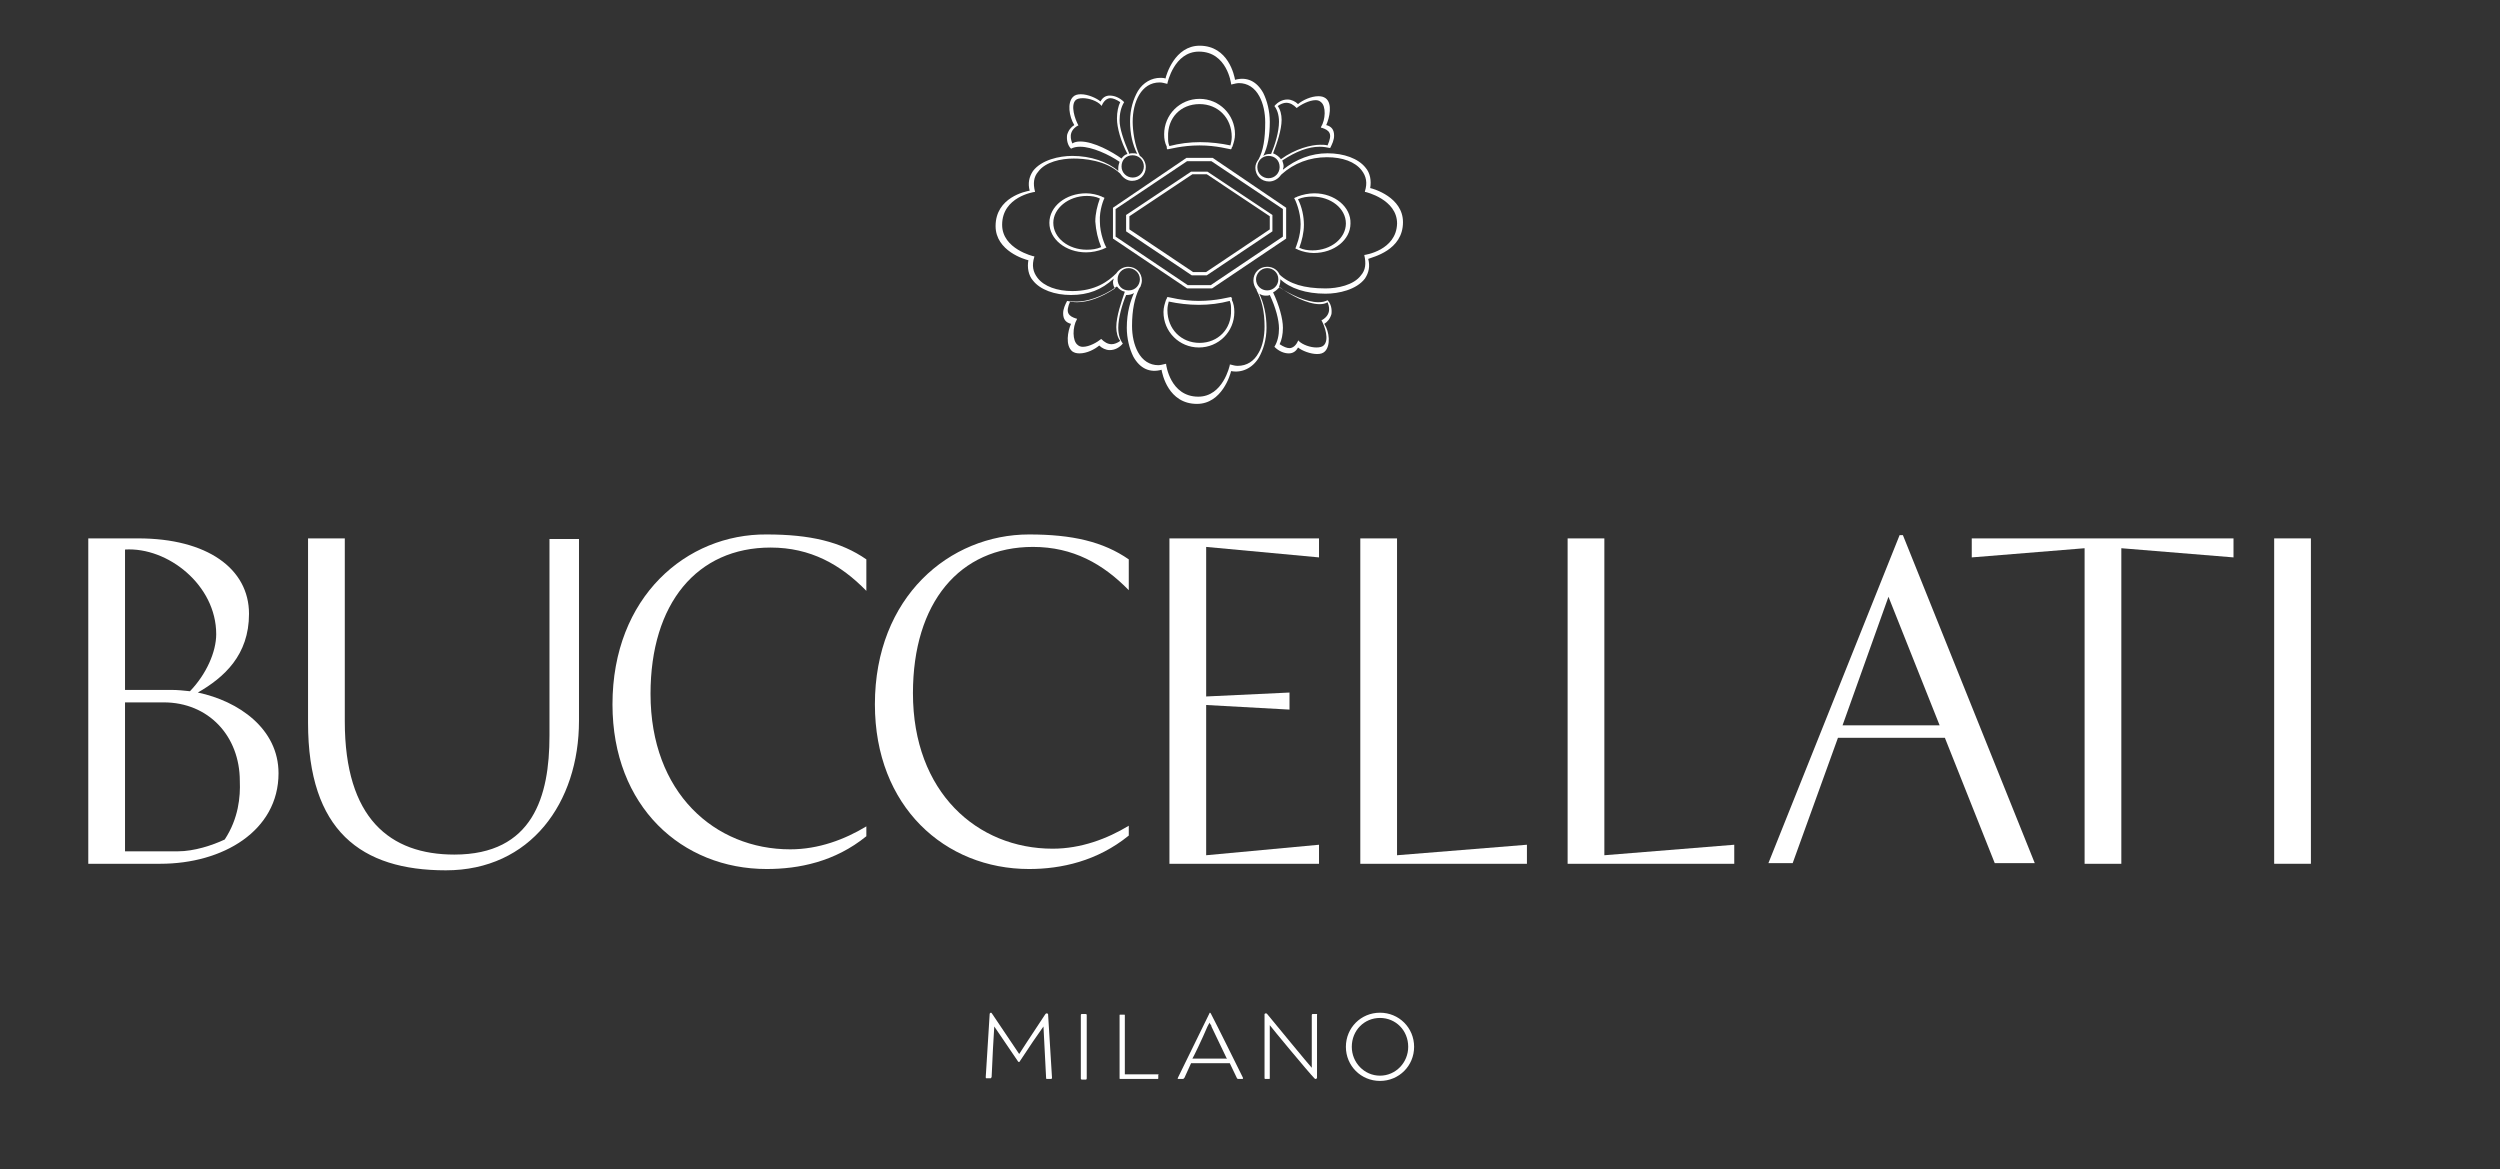 <?xml version="1.0" encoding="UTF-8"?> <svg xmlns="http://www.w3.org/2000/svg" width="124" height="58" viewBox="0 0 124 58" fill="none"><rect x="0" y="0" width="124" height="58" fill="#333333" stroke="none"/><g clip-path="url(#clip0_4789_18493)"><path d="M11.147 41.639C10.529 41.932 9.618 42.225 8.837 42.225H6.201V34.838H8.121C10.334 34.838 11.895 36.498 11.895 38.743C11.928 39.524 11.83 40.598 11.147 41.639ZM6.201 27.257C8.316 27.127 10.724 29.014 10.724 31.454C10.724 32.333 10.236 33.439 9.422 34.285C9.13 34.253 8.804 34.22 8.511 34.22H6.201V27.257ZM9.813 34.35C11.114 33.602 12.351 32.496 12.351 30.446C12.351 28.2 10.268 26.704 6.852 26.704H4.379V42.843H7.958C11.049 42.843 13.815 41.216 13.815 38.353C13.815 36.14 11.83 34.773 9.813 34.35Z" fill="white"></path><path d="M27.254 36.498C27.254 39.492 26.44 42.387 22.535 42.387C19.347 42.387 17.102 40.598 17.102 35.782V26.704H15.279V35.847C15.279 41.216 17.915 43.168 22.113 43.168C26.31 43.168 28.718 39.817 28.718 35.749V26.736H27.254V36.498Z" fill="white"></path><path d="M30.379 34.936C30.379 40.012 33.828 43.103 38.026 43.103C39.62 43.103 41.41 42.746 42.971 41.477V40.988C41.898 41.639 40.596 42.127 39.197 42.127C35.455 42.127 32.266 39.329 32.266 34.416C32.266 29.925 34.576 27.159 38.221 27.159C40.206 27.159 41.703 28.005 42.971 29.307V27.745C41.703 26.866 40.173 26.509 38.026 26.509C34.056 26.476 30.379 29.6 30.379 34.936Z" fill="white"></path><path d="M55.987 41.444V40.956C54.913 41.607 53.612 42.095 52.213 42.095C48.471 42.095 45.282 39.296 45.282 34.383C45.282 29.893 47.592 27.127 51.236 27.127C53.221 27.127 54.718 27.973 55.987 29.274V27.745C54.718 26.866 53.189 26.509 51.041 26.509C47.104 26.509 43.395 29.6 43.395 34.936C43.395 40.012 46.876 43.103 51.041 43.103C52.636 43.103 54.425 42.713 55.987 41.444Z" fill="white"></path><path d="M58.004 26.704V42.843H65.423V41.899L59.826 42.42V34.968L63.959 35.196V34.35L59.826 34.545V27.127L65.423 27.647V26.704H58.004Z" fill="white"></path><path d="M67.471 26.704V42.843H75.736V41.899L69.293 42.42V26.704H67.471Z" fill="white"></path><path d="M77.754 26.704V42.843H86.019V41.899L79.576 42.42V26.704H77.754Z" fill="white"></path><path d="M94.221 26.541L87.713 42.811H88.917L91.162 36.596H96.466L98.939 42.811H100.924L94.383 26.541H94.221ZM93.668 29.6L96.206 35.977H91.39L93.668 29.6Z" fill="white"></path><path d="M97.799 26.704V27.647L103.396 27.192V42.843H105.218V27.192L110.782 27.647V26.704H97.799Z" fill="white"></path><path d="M114.621 26.704H112.799V42.843H114.621V26.704Z" fill="white"></path><path d="M67.668 12.647C67.765 13.07 67.733 13.395 67.505 13.655C67.147 14.144 66.334 14.306 65.748 14.306C64.674 14.306 63.958 14.079 63.47 13.623C63.373 13.395 63.145 13.232 62.852 13.232C62.462 13.232 62.169 13.525 62.169 13.916C62.169 14.079 62.234 14.241 62.331 14.371V14.404C62.592 14.892 62.722 15.478 62.722 16.194C62.722 16.682 62.624 17.17 62.429 17.495C62.201 17.918 61.843 18.146 61.388 18.146C61.258 18.146 61.16 18.113 61.03 18.081H60.997V18.113C60.997 18.113 60.672 19.675 59.435 19.675C58.036 19.675 57.841 18.081 57.841 18.081V18.048H57.809C57.678 18.081 57.548 18.113 57.451 18.113C57.028 18.113 56.67 17.886 56.442 17.463C56.247 17.105 56.149 16.649 56.149 16.161C56.149 15.38 56.279 14.762 56.507 14.306L56.572 14.209C56.605 14.111 56.637 14.013 56.637 13.916C56.637 13.525 56.344 13.232 55.954 13.232C55.726 13.232 55.498 13.363 55.368 13.558C54.978 13.948 54.327 14.437 53.188 14.437C52.44 14.437 51.789 14.209 51.463 13.786C51.236 13.493 51.17 13.167 51.301 12.744V12.712H51.268C51.268 12.712 49.706 12.354 49.706 11.15C49.706 9.751 51.301 9.523 51.301 9.523H51.333V9.491C51.236 9.1 51.268 8.775 51.496 8.514C51.854 8.026 52.635 7.864 53.253 7.864C53.709 7.864 54.847 7.929 55.563 8.612C55.693 8.807 55.889 8.97 56.149 8.97C56.539 8.97 56.832 8.677 56.832 8.287C56.832 8.059 56.702 7.831 56.539 7.733C56.279 7.245 56.181 6.464 56.181 6.041C56.181 5.065 56.605 4.089 57.516 4.089C57.646 4.089 57.743 4.122 57.874 4.154H57.906V4.122C57.906 4.122 58.231 2.56 59.468 2.56C60.867 2.56 61.062 4.154 61.062 4.154V4.187H61.095C61.225 4.154 61.355 4.122 61.453 4.122C61.876 4.122 62.234 4.349 62.462 4.772C62.657 5.13 62.754 5.586 62.754 6.074C62.754 6.887 62.657 7.473 62.429 7.896C62.331 8.026 62.266 8.156 62.266 8.319C62.266 8.71 62.559 9.002 62.95 9.002C63.177 9.002 63.405 8.872 63.535 8.677L63.568 8.645C64.186 8.091 64.967 7.798 65.813 7.798C66.594 7.798 67.212 8.026 67.538 8.449C67.765 8.742 67.831 9.068 67.7 9.491V9.523H67.733C67.733 9.523 69.295 9.881 69.295 11.085C69.262 12.419 67.7 12.647 67.668 12.647ZM65.455 15.087C65.618 15.087 65.748 15.055 65.846 14.99C65.911 15.152 66.073 15.575 65.585 15.868H65.553V15.901C65.716 16.194 65.943 16.877 65.65 17.137C65.585 17.202 65.455 17.235 65.293 17.235C65 17.235 64.609 17.105 64.414 16.909L64.381 16.877V16.909C64.284 17.137 64.121 17.267 63.958 17.267C63.828 17.267 63.666 17.202 63.47 17.072C63.568 16.877 63.633 16.584 63.633 16.259C63.633 15.803 63.438 15.12 63.145 14.502C63.275 14.437 63.373 14.339 63.47 14.241C63.991 14.632 64.837 15.087 65.455 15.087ZM62.852 14.404C62.559 14.404 62.299 14.176 62.299 13.851C62.299 13.59 62.527 13.298 62.852 13.298C63.145 13.298 63.405 13.525 63.405 13.851C63.405 14.176 63.145 14.404 62.852 14.404ZM55.433 13.851C55.433 13.558 55.661 13.298 55.986 13.298C56.247 13.298 56.539 13.525 56.539 13.851C56.539 14.144 56.312 14.404 55.986 14.404C55.661 14.404 55.433 14.176 55.433 13.851ZM55.368 16.226C55.368 16.486 55.433 16.747 55.563 16.909C55.433 17.007 55.27 17.072 55.14 17.072C54.945 17.072 54.782 16.974 54.62 16.812C54.424 16.974 54.034 17.202 53.709 17.202C53.611 17.202 53.513 17.17 53.448 17.105C53.188 16.909 53.188 16.226 53.416 15.836V15.803H53.383C53.188 15.738 53.058 15.673 52.993 15.543C52.928 15.413 52.96 15.217 53.09 14.925C53.188 14.957 53.285 14.957 53.416 14.957C53.871 14.957 54.62 14.762 55.401 14.209C55.498 14.339 55.628 14.437 55.791 14.469C55.628 14.957 55.368 15.673 55.368 16.226ZM53.578 7.018C53.416 7.018 53.286 7.05 53.188 7.115C53.123 6.952 52.96 6.529 53.448 6.237H53.481V6.204C53.318 5.911 53.09 5.228 53.351 4.968C53.416 4.903 53.546 4.87 53.709 4.87C54.001 4.87 54.424 5 54.62 5.228L54.652 5.26V5.228C54.75 5 54.913 4.87 55.075 4.87C55.205 4.87 55.368 4.935 55.563 5.065C55.466 5.26 55.401 5.553 55.401 5.879C55.401 6.334 55.596 7.018 55.921 7.636C55.791 7.668 55.693 7.766 55.628 7.864C55.173 7.538 54.262 7.018 53.578 7.018ZM56.181 7.701C56.474 7.701 56.735 7.929 56.735 8.254C56.735 8.547 56.507 8.807 56.181 8.807C55.889 8.807 55.628 8.579 55.628 8.254C55.628 7.929 55.856 7.701 56.181 7.701ZM63.47 8.287C63.47 8.579 63.242 8.84 62.917 8.84C62.657 8.84 62.364 8.645 62.364 8.287C62.364 7.994 62.592 7.733 62.917 7.733C63.242 7.733 63.47 7.961 63.47 8.287ZM63.568 5.944C63.568 5.683 63.503 5.423 63.373 5.26C63.503 5.163 63.666 5.098 63.796 5.098C63.991 5.098 64.154 5.195 64.316 5.358C64.511 5.195 64.934 4.968 65.26 4.968C65.358 4.968 65.455 5 65.52 5.065C65.781 5.26 65.748 5.944 65.52 6.302V6.334H65.553C65.748 6.399 65.878 6.464 65.943 6.595C66.008 6.725 65.976 6.92 65.846 7.213C65.748 7.18 65.618 7.18 65.488 7.18C65.032 7.18 64.251 7.375 63.535 7.896C63.438 7.766 63.308 7.668 63.145 7.603C63.34 7.115 63.568 6.432 63.568 5.944ZM69.588 11.02C69.588 9.783 68.123 9.36 67.961 9.328C68.026 8.97 67.961 8.579 67.733 8.319C67.375 7.864 66.659 7.603 65.846 7.603C65.032 7.603 64.284 7.896 63.633 8.417C63.633 8.352 63.666 8.319 63.666 8.254C63.666 8.156 63.633 8.059 63.6 7.961C64.284 7.506 64.902 7.278 65.455 7.278C65.65 7.278 65.813 7.31 65.976 7.343C66.073 7.148 66.171 6.952 66.171 6.725C66.171 6.432 66.041 6.269 65.781 6.204C65.943 5.846 66.106 5.13 65.748 4.87C65.65 4.805 65.553 4.772 65.39 4.772C65.032 4.772 64.609 4.968 64.381 5.163C64.251 5.033 64.056 4.935 63.861 4.935C63.6 4.935 63.373 5.065 63.21 5.26C63.34 5.423 63.438 5.683 63.438 6.041C63.438 6.529 63.242 7.18 63.047 7.636C63.015 7.636 62.982 7.636 62.982 7.636C62.852 7.636 62.754 7.668 62.657 7.733C62.885 7.278 62.982 6.725 62.982 6.041C62.982 5.521 62.852 5 62.657 4.61C62.331 4.024 61.843 3.796 61.258 3.959C61.225 3.764 60.932 2.267 59.501 2.267C58.264 2.267 57.841 3.731 57.809 3.894C57.711 3.861 57.646 3.861 57.548 3.861C57.125 3.861 56.702 4.089 56.442 4.512C56.214 4.903 56.051 5.423 56.051 6.009C56.051 6.66 56.181 7.18 56.409 7.636C56.344 7.603 56.247 7.603 56.181 7.603C56.116 7.603 56.051 7.603 56.019 7.636C55.726 6.952 55.531 6.367 55.531 5.976C55.531 5.651 55.596 5.326 55.758 5.065C55.531 4.837 55.27 4.74 55.043 4.74C54.847 4.74 54.685 4.837 54.587 5.033C54.392 4.87 53.969 4.675 53.611 4.675C53.448 4.675 53.318 4.707 53.221 4.805C52.928 5.098 53.025 5.781 53.285 6.204C53.123 6.302 52.993 6.464 52.928 6.692C52.895 6.952 52.96 7.213 53.123 7.375C53.253 7.31 53.383 7.278 53.578 7.278C54.164 7.278 55.01 7.668 55.531 8.026C55.498 8.124 55.466 8.221 55.466 8.352C55.466 8.384 55.466 8.449 55.466 8.482C54.945 8.026 54.099 7.733 53.188 7.733C52.537 7.733 51.659 7.929 51.236 8.482C51.04 8.775 50.975 9.1 51.073 9.458C50.878 9.491 49.381 9.783 49.381 11.215C49.381 12.452 50.845 12.875 51.008 12.907C50.943 13.265 51.008 13.655 51.236 13.916C51.593 14.371 52.309 14.632 53.123 14.632C53.969 14.632 54.652 14.371 55.238 13.818C55.238 13.883 55.205 13.916 55.205 13.981C55.205 14.111 55.238 14.209 55.303 14.306C54.62 14.762 53.969 14.99 53.416 14.99C53.253 14.99 53.09 14.957 52.928 14.925C52.83 15.12 52.732 15.315 52.732 15.543C52.732 15.836 52.862 15.998 53.123 16.063C52.96 16.421 52.83 17.137 53.188 17.43C53.286 17.495 53.383 17.528 53.546 17.528C53.904 17.528 54.294 17.332 54.522 17.137C54.652 17.267 54.847 17.365 55.043 17.365C55.303 17.365 55.531 17.235 55.693 17.04C55.563 16.877 55.466 16.617 55.466 16.259C55.466 15.771 55.661 15.087 55.856 14.632H55.889C56.019 14.632 56.149 14.599 56.247 14.534C56.084 14.892 55.889 15.478 55.889 16.259C55.889 16.779 56.019 17.3 56.214 17.69C56.539 18.276 57.028 18.504 57.613 18.341C57.646 18.536 57.939 20.033 59.37 20.033C60.607 20.033 61.03 18.569 61.062 18.406C61.583 18.504 62.104 18.276 62.429 17.755C62.657 17.365 62.819 16.844 62.819 16.259C62.819 15.608 62.689 15.055 62.462 14.567C62.559 14.632 62.657 14.664 62.787 14.664C62.852 14.664 62.917 14.664 62.982 14.632C63.275 15.25 63.438 15.868 63.438 16.291C63.438 16.617 63.373 16.942 63.21 17.202C63.438 17.43 63.698 17.528 63.926 17.528C64.121 17.528 64.284 17.43 64.381 17.235C64.577 17.398 65 17.56 65.325 17.56C65.488 17.56 65.618 17.528 65.716 17.43C66.008 17.137 65.943 16.454 65.683 16.063C65.846 15.966 65.976 15.803 66.041 15.575C66.073 15.315 66.008 15.055 65.846 14.892C65.716 14.957 65.585 14.99 65.39 14.99C64.804 14.99 63.991 14.599 63.438 14.241C63.47 14.144 63.503 14.046 63.503 13.948C63.503 13.916 63.503 13.883 63.503 13.851C63.991 14.306 64.772 14.567 65.748 14.567C66.399 14.567 67.277 14.371 67.7 13.818C67.896 13.525 67.961 13.2 67.863 12.842C68.091 12.744 69.588 12.419 69.588 11.02Z" fill="white"></path><path d="M62.981 11.378L59.825 13.493H59.175L56.018 11.378V10.727L59.142 8.644H59.858L62.981 10.727V11.378ZM59.89 8.514H59.077L55.855 10.662V11.475L59.109 13.655H59.858L63.112 11.475V10.662L59.89 8.514Z" fill="white"></path><path d="M63.631 11.736L60.051 14.144H58.913L55.333 11.736V10.369L58.88 7.994H60.084L63.631 10.369V11.736ZM58.847 7.831L55.203 10.304V11.833L58.88 14.306H60.117L63.793 11.833V10.304L60.149 7.831H58.847Z" fill="white"></path><path d="M59.499 5.163C60.41 5.163 61.094 5.846 61.094 6.79C61.094 6.953 61.061 7.083 61.029 7.213C60.573 7.115 60.053 7.05 59.532 7.05C59.011 7.05 58.491 7.115 58.002 7.245C57.937 7.083 57.937 6.985 57.937 6.79C57.905 5.846 58.556 5.163 59.499 5.163ZM57.872 7.343C57.872 7.376 57.905 7.408 57.905 7.408C57.97 7.408 58.621 7.213 59.499 7.213C60.345 7.213 60.996 7.408 61.061 7.408C61.061 7.376 61.094 7.376 61.094 7.343C61.094 7.31 61.094 7.31 61.126 7.278C61.191 7.083 61.256 6.887 61.256 6.66C61.256 5.684 60.475 4.903 59.499 4.903C58.523 4.903 57.742 5.684 57.742 6.66C57.742 6.887 57.775 7.083 57.872 7.278C57.872 7.31 57.872 7.343 57.872 7.343Z" fill="white"></path><path d="M65.097 12.419C64.869 12.419 64.641 12.386 64.446 12.289C64.576 11.931 64.674 11.54 64.674 11.15C64.674 10.727 64.576 10.271 64.381 9.881C64.609 9.783 64.836 9.751 65.097 9.751C66.008 9.751 66.756 10.336 66.756 11.085C66.756 11.801 66.04 12.419 65.097 12.419ZM65.194 9.588C64.901 9.588 64.609 9.653 64.348 9.751C64.316 9.783 64.251 9.783 64.218 9.816C64.218 9.816 64.218 9.816 64.186 9.816C64.251 9.914 64.511 10.499 64.511 11.117C64.511 11.736 64.283 12.224 64.251 12.321C64.283 12.354 64.348 12.354 64.381 12.386C64.609 12.484 64.901 12.549 65.162 12.549C66.17 12.549 66.984 11.898 66.984 11.085C67.016 10.271 66.203 9.588 65.194 9.588Z" fill="white"></path><path d="M59.499 17.007C58.587 17.007 57.904 16.324 57.904 15.38C57.904 15.217 57.937 15.087 57.969 14.957C58.425 15.055 58.946 15.12 59.466 15.12C59.987 15.12 60.507 15.055 60.995 14.925C61.06 15.087 61.06 15.185 61.06 15.38C61.093 16.324 60.41 17.007 59.499 17.007ZM61.093 14.794C61.093 14.762 61.06 14.729 61.06 14.729C60.995 14.729 60.345 14.925 59.466 14.925C58.62 14.925 57.969 14.729 57.904 14.729C57.904 14.762 57.872 14.762 57.872 14.794C57.872 14.827 57.872 14.827 57.839 14.859C57.774 15.055 57.709 15.25 57.709 15.478C57.709 16.454 58.49 17.235 59.466 17.235C60.442 17.235 61.223 16.454 61.223 15.478C61.223 15.25 61.191 15.055 61.093 14.859C61.126 14.827 61.126 14.827 61.093 14.794Z" fill="white"></path><path d="M54.619 12.256C54.392 12.354 54.164 12.386 53.904 12.386C52.992 12.386 52.244 11.801 52.244 11.052C52.244 10.336 52.992 9.718 53.904 9.718C54.131 9.718 54.359 9.751 54.554 9.848C54.424 10.206 54.327 10.597 54.327 10.987C54.359 11.443 54.457 11.866 54.619 12.256ZM54.782 9.816C54.75 9.783 54.684 9.783 54.652 9.751C54.424 9.653 54.131 9.588 53.871 9.588C52.862 9.588 52.049 10.239 52.049 11.052C52.049 11.866 52.862 12.517 53.871 12.517C54.164 12.517 54.457 12.452 54.717 12.354C54.75 12.321 54.815 12.321 54.847 12.289C54.847 12.289 54.847 12.289 54.88 12.289C54.815 12.191 54.554 11.606 54.554 10.987C54.522 10.402 54.75 9.881 54.782 9.816Z" fill="white"></path><path d="M51.919 50.262C51.886 50.262 51.854 50.295 51.854 50.295L50.91 51.726L50.552 52.279L49.218 50.295C49.185 50.262 49.185 50.23 49.153 50.23C49.12 50.23 49.088 50.262 49.088 50.295L48.893 53.418C48.893 53.451 48.893 53.483 48.925 53.483H49.12C49.153 53.483 49.153 53.483 49.185 53.418L49.251 52.019L49.316 50.913L50.487 52.637C50.487 52.67 50.52 52.67 50.552 52.67C50.552 52.67 50.585 52.67 50.585 52.637L51.235 51.661L51.756 50.913L51.886 53.451C51.886 53.483 51.886 53.516 51.919 53.516H52.114C52.147 53.516 52.179 53.516 52.179 53.451L51.984 50.295C51.984 50.295 51.951 50.262 51.919 50.262Z" fill="white"></path><path d="M53.837 50.294H53.675C53.642 50.294 53.609 50.294 53.609 50.359V53.483C53.609 53.516 53.609 53.548 53.675 53.548H53.837C53.87 53.548 53.902 53.548 53.902 53.483V50.359C53.902 50.327 53.902 50.294 53.837 50.294Z" fill="white"></path><path d="M57.419 53.288H55.792V50.359C55.792 50.327 55.792 50.327 55.759 50.327H55.564C55.531 50.327 55.531 50.327 55.531 50.359V53.483C55.531 53.516 55.531 53.516 55.564 53.516H57.419C57.451 53.516 57.451 53.516 57.451 53.451V53.321C57.484 53.288 57.484 53.288 57.419 53.288Z" fill="white"></path><path d="M65.324 50.294H65.129C65.096 50.294 65.064 50.294 65.064 50.36V51.824V52.963C64.966 52.865 63.144 50.652 62.851 50.294C62.818 50.262 62.818 50.262 62.786 50.262C62.753 50.262 62.721 50.294 62.721 50.294V53.451C62.721 53.483 62.721 53.516 62.753 53.516H62.949C62.981 53.516 62.981 53.516 62.981 53.451V51.986V50.848C63.046 50.945 64.933 53.223 65.194 53.483C65.226 53.516 65.226 53.516 65.259 53.516C65.291 53.516 65.324 53.483 65.324 53.451V50.294C65.356 50.327 65.356 50.294 65.324 50.294Z" fill="white"></path><path d="M60.867 52.507H59.663H59.142C59.175 52.475 59.63 51.531 59.891 50.913C59.956 50.783 59.988 50.75 59.988 50.718C59.988 50.75 60.053 50.815 60.086 50.88V50.913C60.346 51.466 60.737 52.279 60.834 52.475C60.867 52.507 60.867 52.507 60.867 52.507ZM60.053 50.262L60.021 50.23C59.988 50.23 59.988 50.262 59.988 50.262C59.696 50.848 58.622 53.06 58.427 53.451C58.427 53.483 58.394 53.516 58.427 53.516C58.427 53.516 58.459 53.516 58.492 53.516H58.654C58.719 53.516 58.719 53.483 58.752 53.451L59.077 52.735H60.997L61.355 53.483C61.388 53.516 61.388 53.516 61.42 53.516H61.615H61.648C61.648 53.516 61.648 53.483 61.648 53.451C61.453 53.06 60.379 50.88 60.053 50.262Z" fill="white"></path><path d="M68.448 50.49C69.229 50.49 69.847 51.108 69.847 51.922C69.847 52.703 69.229 53.353 68.448 53.353C67.667 53.353 67.049 52.703 67.049 51.922C67.049 51.108 67.667 50.49 68.448 50.49ZM68.448 50.23C67.504 50.23 66.756 50.978 66.756 51.922C66.756 52.865 67.504 53.614 68.448 53.614C69.391 53.614 70.14 52.865 70.14 51.922C70.14 50.978 69.391 50.23 68.448 50.23Z" fill="white"></path></g><defs><clipPath id="clip0_4789_18493"><rect width="119" height="55.781" fill="white" transform="translate(0 1.109)"></rect></clipPath></defs></svg> 